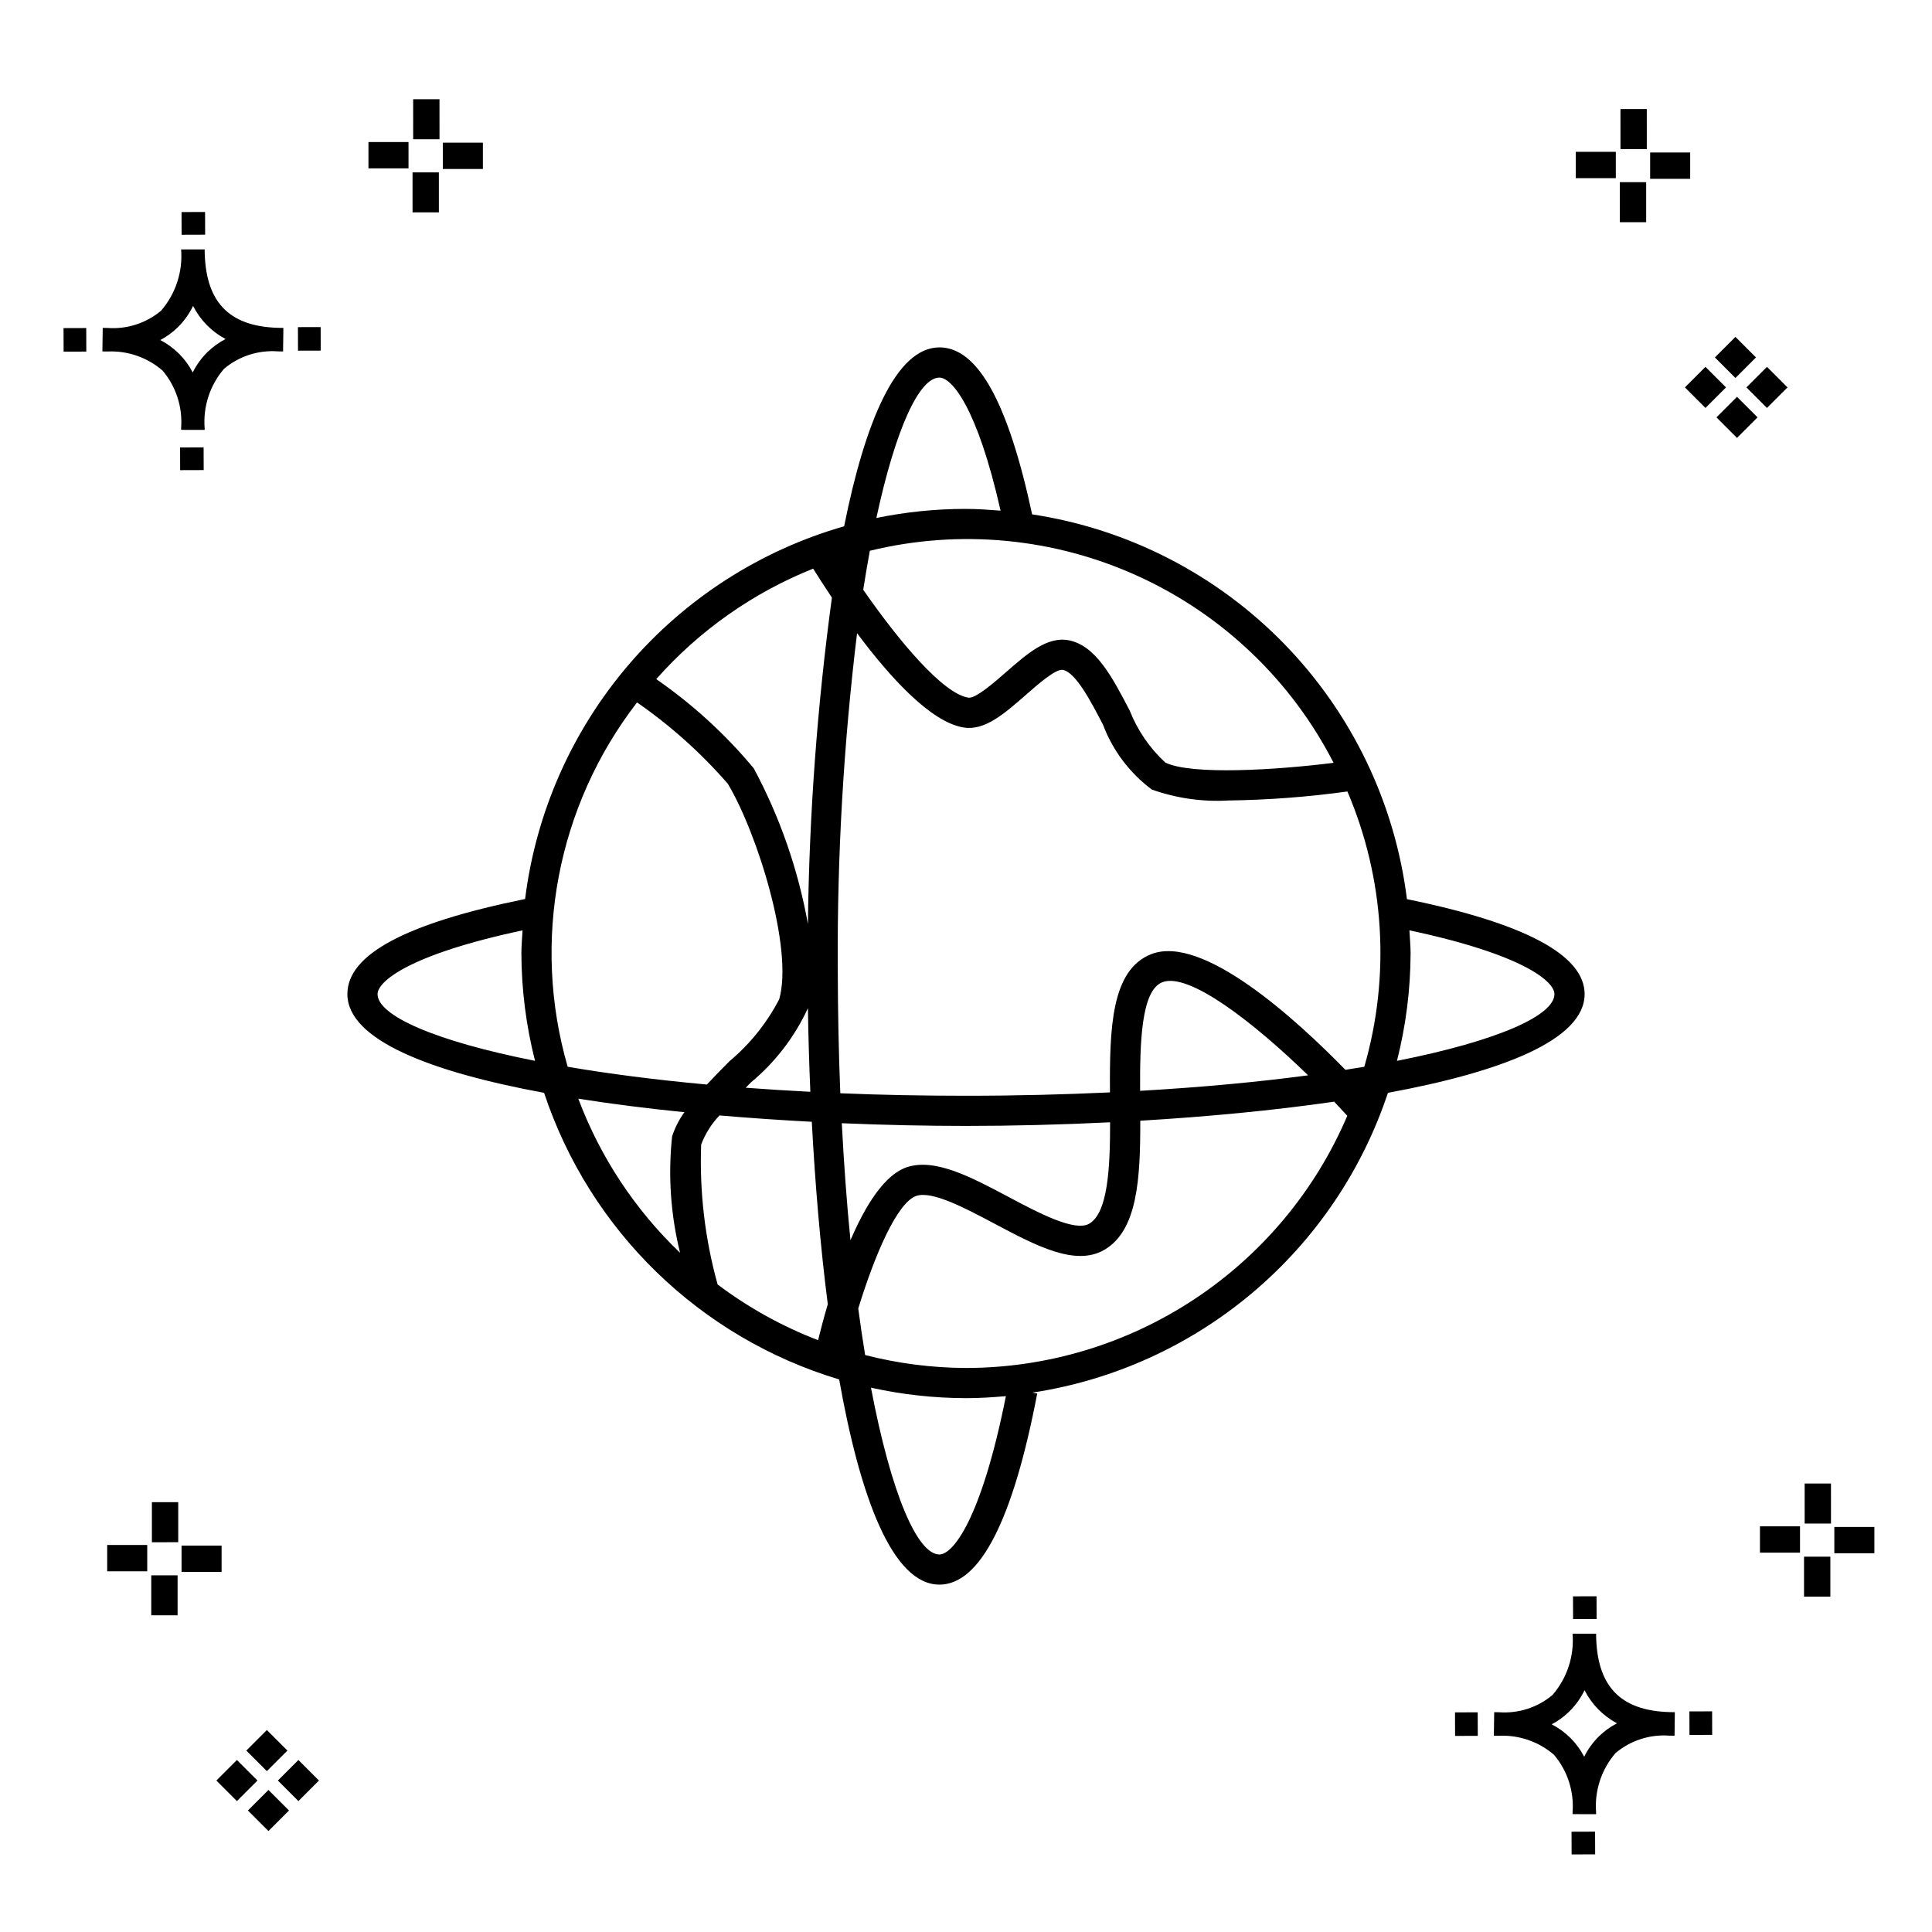 <?xml version="1.0" encoding="UTF-8"?>
<!-- Uploaded to: SVG Repo, www.svgrepo.com, Generator: SVG Repo Mixer Tools -->
<svg fill="#000000" width="800px" height="800px" version="1.1" viewBox="144 144 512 512" xmlns="http://www.w3.org/2000/svg">
 <g>
  <path d="m197.96 262.56 0.02 6.016-6.238 0.02-0.02-6.016zm19.738-31.68c0.434 0.023 0.93 0.008 1.402 0.02l-0.082 6.238c-0.449 0.008-0.93-0.004-1.387-0.02v-0.004c-5.172-0.379-10.285 1.277-14.254 4.617-3.746 4.352-5.598 10.023-5.141 15.75v0.449l-6.238-0.016v-0.445c0.434-5.535-1.328-11.02-4.914-15.262-4.047-3.504-9.285-5.316-14.633-5.055h-0.004c-0.434 0-0.867-0.008-1.312-0.02l0.09-6.238c0.441 0 0.879 0.008 1.309 0.02h-0.004c5.129 0.375 10.203-1.266 14.148-4.566 3.879-4.484 5.797-10.34 5.32-16.254l6.238 0.008c0.074 13.766 6.266 20.395 19.461 20.777zm-13.922 2.969h-0.004c-3.703-1.969-6.707-5.031-8.602-8.773-1.043 2.148-2.453 4.098-4.164 5.762-1.352 1.301-2.879 2.406-4.539 3.277 3.691 1.902 6.699 4.902 8.609 8.586 1.004-2.019 2.336-3.856 3.945-5.438 1.41-1.363 3.008-2.516 4.75-3.414zm-42.938-2.898 0.02 6.238 6.016-0.016-0.02-6.238zm68.137-0.273-6.019 0.016 0.02 6.238 6.019-0.016zm-30.609-24.484-0.02-6.016-6.238 0.02 0.02 6.016zm405.96 42.965 5.445 5.445-5.445 5.445-5.445-5.445zm7.941-7.941 5.445 5.445-5.445 5.445-5.445-5.445zm-16.301 0 5.445 5.445-5.445 5.445-5.445-5.445zm7.941-7.941 5.445 5.445-5.441 5.449-5.445-5.445zm-11.992-41.891h-10.613v-6.977h10.613zm-19.707-0.168h-10.613v-6.977h10.613zm8.043 11.668h-6.977v-10.602h6.977zm0.168-19.375h-6.977l-0.004-10.613h6.977zm-308.45 5.273h-10.617v-6.977h10.617zm-19.707-0.168h-10.617v-6.977h10.613zm8.043 11.664h-6.977l-0.004-10.598h6.977zm0.168-19.375h-6.977l-0.004-10.613h6.977zm300 448.52 0.02 6.016 6.238-0.02-0.02-6.016zm25.977-31.699c0.438 0.023 0.93 0.008 1.402 0.02l-0.082 6.238c-0.449 0.008-0.93-0.004-1.387-0.02-5.172-0.379-10.289 1.277-14.254 4.617-3.75 4.352-5.602 10.023-5.144 15.75v0.449l-6.238-0.016v-0.445c0.438-5.539-1.328-11.023-4.91-15.266-4.047-3.504-9.289-5.312-14.633-5.051h-0.004c-0.434 0-0.867-0.008-1.312-0.02l0.09-6.238c0.441 0 0.879 0.008 1.309 0.02h-0.004c5.129 0.371 10.203-1.266 14.145-4.566 3.879-4.484 5.797-10.34 5.32-16.254l6.238 0.008c0.074 13.762 6.266 20.395 19.461 20.773zm-13.922 2.969-0.004 0.004c-3.703-1.969-6.707-5.031-8.602-8.773-1.043 2.148-2.453 4.098-4.168 5.762-1.352 1.301-2.879 2.406-4.539 3.277 3.691 1.902 6.699 4.898 8.609 8.586 1.004-2.019 2.34-3.859 3.945-5.438 1.41-1.363 3.012-2.516 4.754-3.414zm-42.938-2.898 0.02 6.238 6.016-0.016-0.02-6.238zm68.137-0.273-6.019 0.016 0.02 6.238 6.019-0.016zm-30.609-24.48-0.02-6.016-6.238 0.02 0.02 6.016zm73.609-17.414-10.613 0.004v-6.977h10.613zm-19.707-0.164h-10.613v-6.977h10.613zm8.043 11.664h-6.977v-10.598h6.977zm0.168-19.375h-6.977l-0.004-10.613h6.977zm-414.09 70.602 5.445 5.445-5.445 5.445-5.445-5.445zm7.941-7.941 5.445 5.445-5.445 5.445-5.445-5.445zm-16.301 0 5.445 5.445-5.445 5.445-5.445-5.445zm7.941-7.941 5.445 5.445-5.445 5.445-5.445-5.445zm-11.996-41.895h-10.613v-6.973h10.613zm-19.707-0.164h-10.613v-6.977h10.613zm8.043 11.664h-6.977v-10.598h6.977zm0.168-19.375-6.977 0.004v-10.617h6.977z"/>
  <path d="m563.94 407.44c0-10.352-15.945-18.797-47.086-25.156v-0.004c-3.184-25.496-14.609-49.258-32.539-67.664-17.934-18.406-41.383-30.453-66.789-34.305-6.363-29.648-14.398-44.25-24.566-44.25-11.492 0-19.695 19.73-25.258 47.406-22.215 6.375-42.074 19.137-57.105 36.695-15.027 17.559-24.57 39.145-27.441 62.082-31.648 6.453-47.094 14.695-47.094 25.195 0 12.137 21.988 20.609 52.121 26.172h0.004c12.145 36.543 41.32 64.883 78.203 75.957 5.551 31.277 14.133 54.371 26.57 54.371 10.758 0 19.477-17.039 25.914-50.641l-1.273-0.242 0.004-0.004c21.5-3.277 41.672-12.43 58.297-26.449 16.625-14.016 29.055-32.355 35.914-52.992 30.137-5.562 52.125-14.035 52.125-26.172zm-58.379 19.258c-1.629 0.277-3.309 0.547-5.012 0.816-13.375-13.695-37.871-35.93-51.434-30.664-10.668 4.164-11.066 19.707-10.965 36.645-11.977 0.559-24.656 0.891-38.148 0.891-11.672 0-22.773-0.219-33.312-0.66-0.434-10.664-0.656-21.902-0.676-33.723-0.156-29.48 1.555-58.938 5.117-88.203 8.562 11.484 19.469 23.594 28.242 24.992 5.586 0.934 10.848-3.707 16.41-8.566 3.019-2.644 8.02-7.098 9.918-6.691 3.41 0.684 7.398 8.352 10.605 14.512v-0.004c2.578 6.859 7.078 12.832 12.961 17.203 6.504 2.309 13.402 3.293 20.293 2.894 10.543-0.145 21.07-0.941 31.516-2.387 9.859 23.074 11.445 48.84 4.481 72.945zm-144.76 72.465c-9.52-3.66-18.48-8.629-26.625-14.766-3.356-12.062-4.828-24.57-4.359-37.082 1.09-2.867 2.742-5.492 4.859-7.715 8.125 0.699 16.332 1.258 24.461 1.684 0.863 16.266 2.25 32.84 4.234 48.352-1.074 3.644-1.93 6.922-2.57 9.527zm-2.695-87.98c0.109 7.168 0.32 14.594 0.645 22.152-5.914-0.301-11.625-0.656-17.137-1.074 0.465-0.469 0.918-0.934 1.383-1.398 6.441-5.352 11.602-12.078 15.109-19.68zm8.98 30.484c11.426 0.484 22.566 0.715 32.914 0.715 11.93 0 24.922-0.309 38.188-0.961 0.004 11.965-0.551 23.945-5.527 26.867-3.828 2.246-13.562-2.934-21.383-7.086-9.996-5.312-19.449-10.312-26.879-7.902-5.965 1.945-11.031 10.102-15.016 19.375-0.957-9.613-1.723-19.949-2.297-31.008zm79.055-8.586c-0.066-12.473 0.242-26.582 5.879-28.777 6.941-2.731 24.012 10.438 38.641 24.668-13.098 1.75-28.027 3.16-44.52 4.109zm51.266-86.926c-14.977 1.895-37.719 3.324-44.602-0.078h0.004c-4.129-3.812-7.344-8.504-9.406-13.727-4.613-8.859-8.965-17.223-16.129-18.66-5.731-1.133-11.07 3.543-16.75 8.512-2.988 2.617-7.945 6.949-9.891 6.691-6.824-1.086-18.57-15.203-27.867-28.605 0.562-3.609 1.145-7.043 1.75-10.328l-0.004 0.004c23.82-5.812 48.902-3.426 71.199 6.769 22.297 10.191 40.512 27.605 51.699 49.422zm-104.45-102.09c3.191 0 9.969 7.629 16.207 35.266-3.035-0.234-6.074-0.465-9.168-0.465l0.004-0.004c-7.981-0.004-15.938 0.805-23.754 2.41 5.16-23.945 11.422-37.207 16.711-37.207zm-33.461 50.633c1.27 2.039 2.949 4.668 4.969 7.672-3.898 28.676-6.023 57.57-6.359 86.508-2.586-14.422-7.426-28.344-14.348-41.258-7.508-9.016-16.199-16.969-25.844-23.648 11.387-12.867 25.629-22.895 41.582-29.277zm-46.672 35.457v-0.004c8.883 6.16 16.965 13.402 24.062 21.559 7.957 13.363 17.387 43.906 13.609 57.109l-0.004 0.004c-3.258 6.277-7.727 11.848-13.148 16.387-2.102 2.102-4.106 4.16-6.016 6.207-13.785-1.27-26.137-2.875-36.887-4.715-9.621-33.273-2.789-69.141 18.383-96.551zm-68.766 77.289c0-3.309 8.246-10.465 38.426-16.887-0.105 2.047-0.312 4.066-0.312 6.137 0.039 9.594 1.254 19.145 3.617 28.441-26.902-5.328-41.73-12.066-41.73-17.691zm53.199 27.719c8.938 1.414 18.406 2.606 28.121 3.582-1.414 1.953-2.516 4.117-3.262 6.41-1.102 10.328-0.387 20.766 2.109 30.848-11.941-11.418-21.16-25.375-26.969-40.84zm95.699 120.79c-5.789 0-12.742-15.801-18.141-44.199l0.004-0.004c8.266 1.828 16.711 2.758 25.18 2.777 3.57 0 7.086-0.223 10.574-0.535-6.578 33-14.129 41.961-17.617 41.961zm7.043-49.426c-9.02-0.035-17.996-1.188-26.73-3.426-0.641-3.906-1.25-8.031-1.824-12.328 4.297-14.004 10.309-28.191 15.43-29.859 4.219-1.371 12.949 3.269 20.656 7.359 11.059 5.875 21.516 11.43 29.176 6.918 8.766-5.144 9.508-18.906 9.477-34.191 17.496-1.039 35.188-2.695 51.379-5.047 1.203 1.266 2.367 2.512 3.488 3.746h-0.008c-8.449 19.809-22.527 36.699-40.492 48.578-17.961 11.883-39.016 18.227-60.551 18.25zm114.21-81.387c2.363-9.297 3.578-18.848 3.613-28.441 0-2.074-0.203-4.102-0.312-6.148 30.145 6.398 38.43 13.539 38.43 16.898 0 5.625-14.832 12.363-41.73 17.691z"/>
 </g>
</svg>